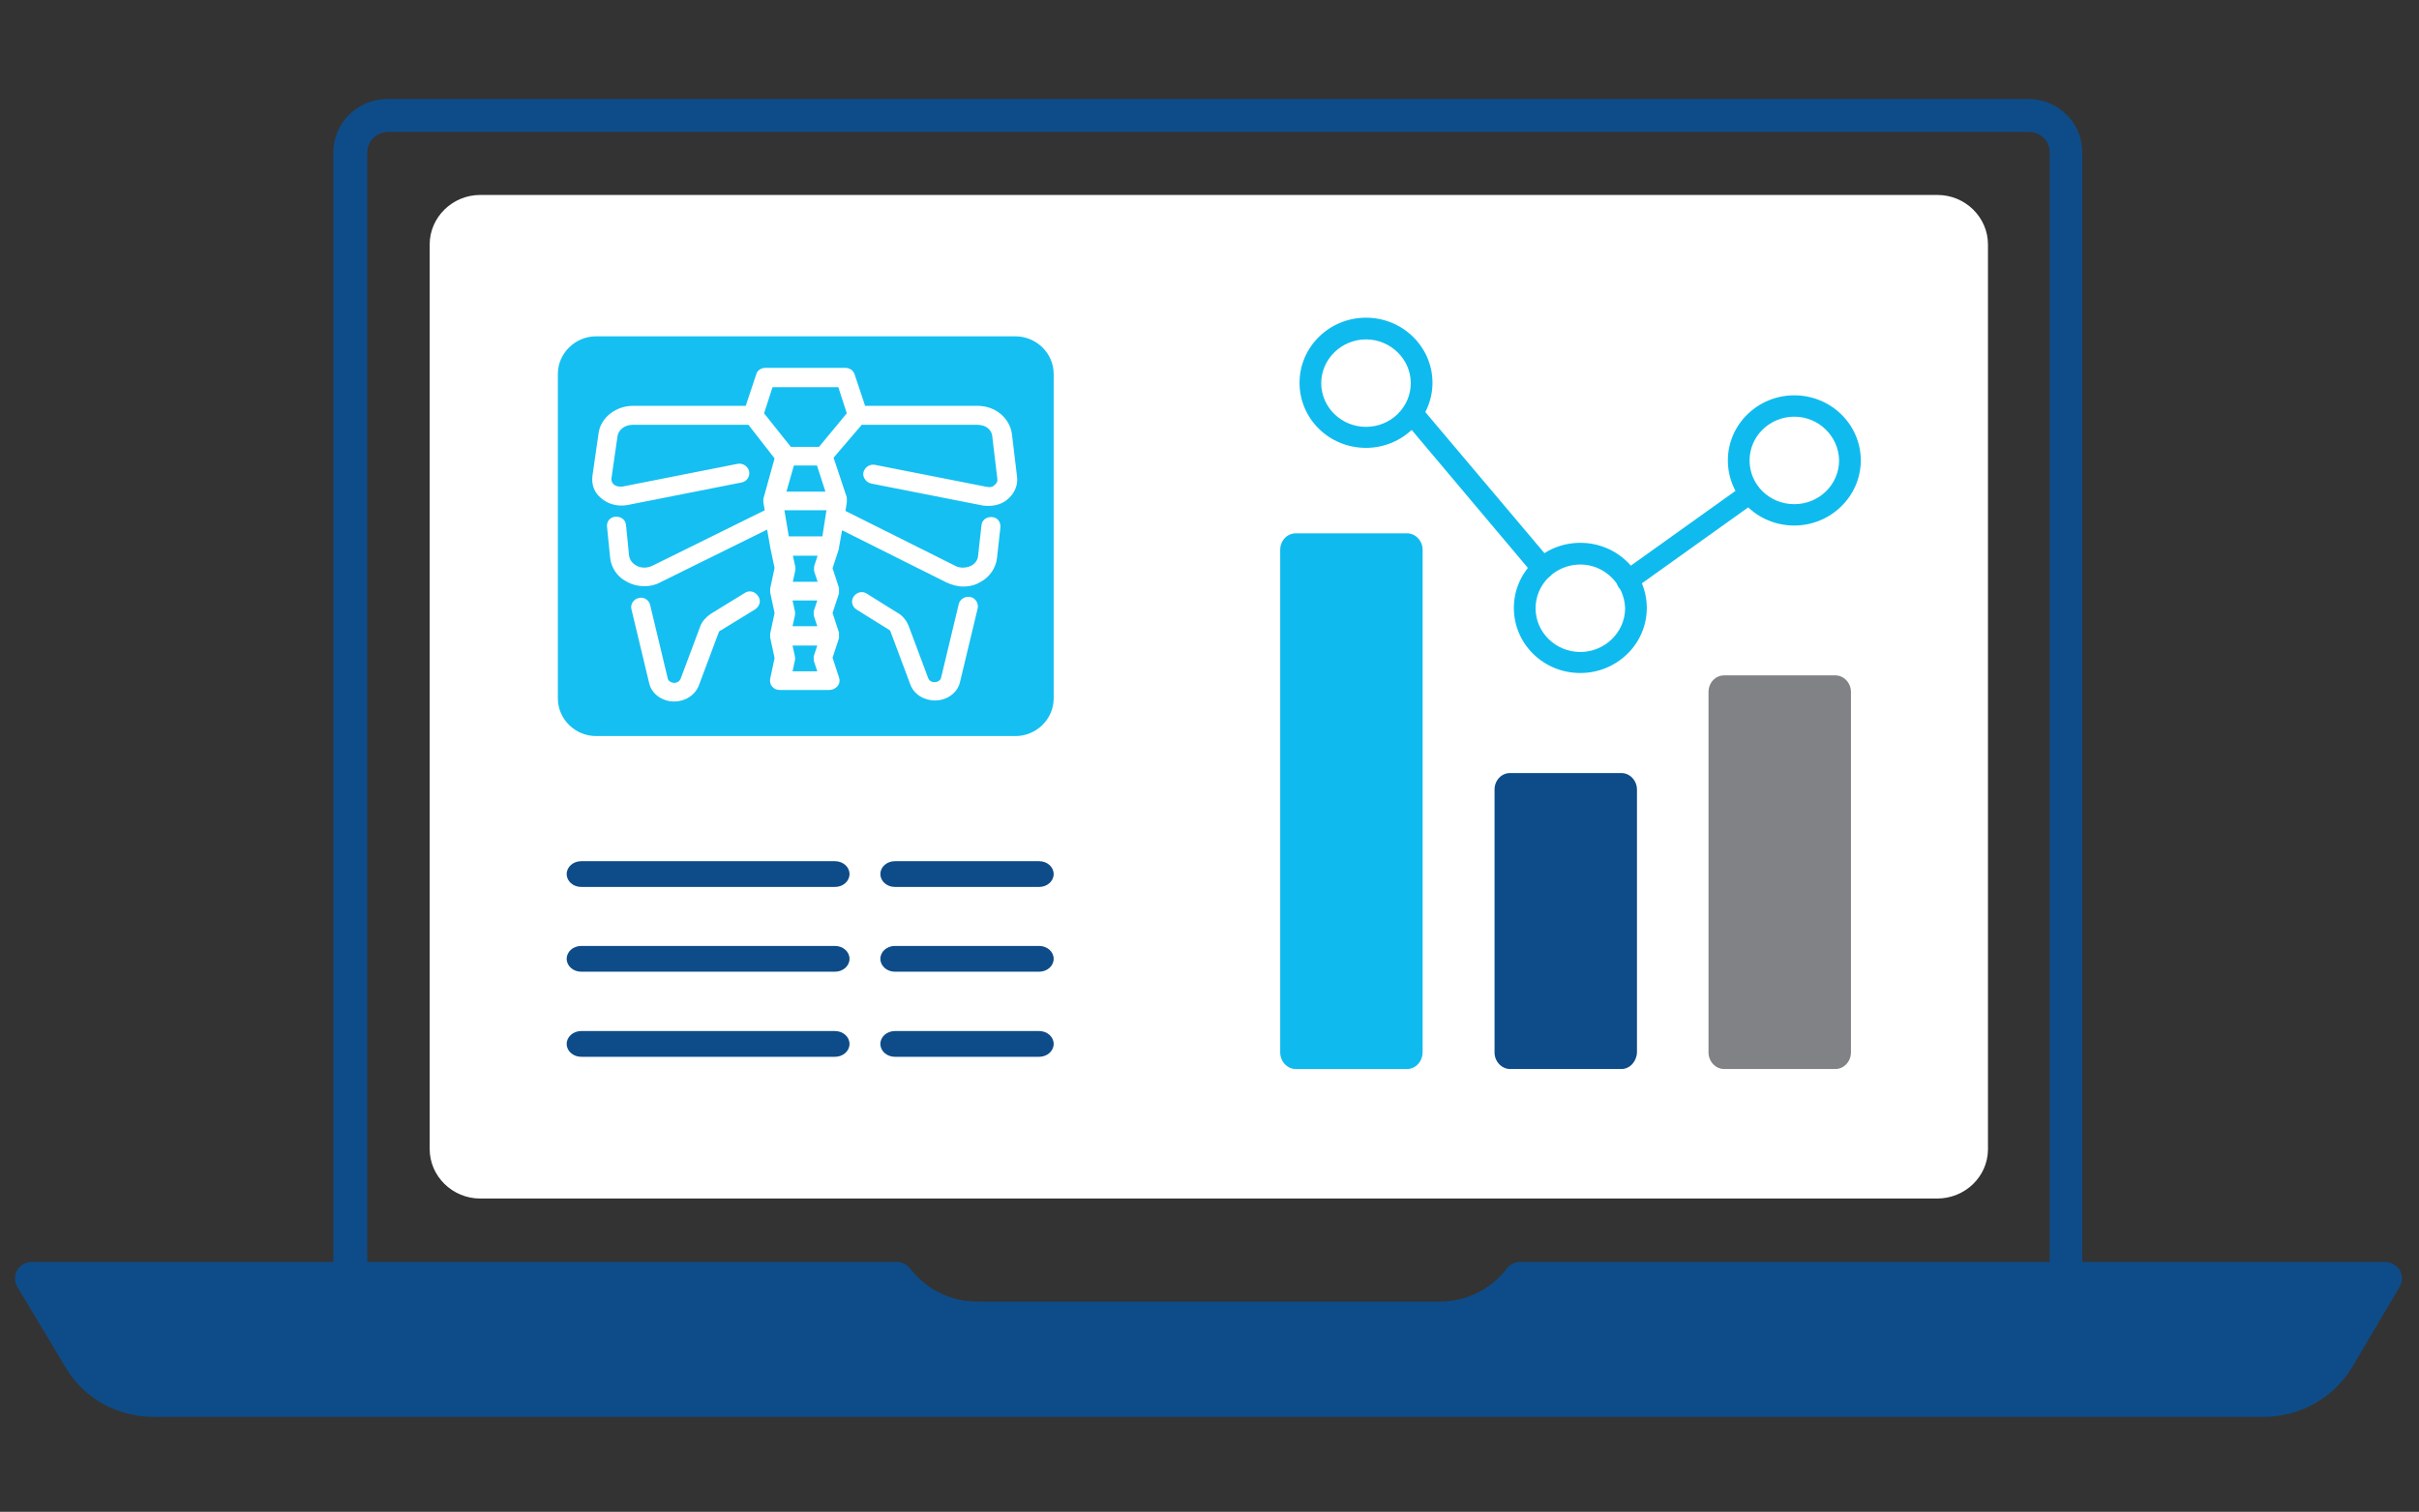 <?xml version="1.0" encoding="utf-8"?>
<!-- Generator: Adobe Illustrator 24.2.1, SVG Export Plug-In . SVG Version: 6.00 Build 0)  -->
<svg version="1.1" id="Layer_1" xmlns="http://www.w3.org/2000/svg" xmlns:xlink="http://www.w3.org/1999/xlink" x="0px" y="0px"
	 viewBox="0 0 713.3 445.9" style="enable-background:new 0 0 713.3 445.9;" xml:space="preserve">
<rect x="0" y="0" width="713.3" height="445.9" fill="#333333" stroke="none"/>
<style type="text/css">
	.st0{fill:#0E4C89;}
	.st1{fill:#FFFFFF;}
	.st2{fill:#0FBBEE;}
	.st3{fill:#808285;}
	.st4{fill:#15BFF1;}
</style>
<g>
	<g>
		<g>
			<path class="st0" d="M609.4,382.1c-2.7,0-5-2.2-5-4.9V44.9c0-3.4-2.7-6-6.2-6H114.5c-3.4,0-6.2,2.7-6.2,6v332.2
				c0,2.7-2.3,4.9-5,4.9s-5-2.2-5-4.9V44.9c0-8.7,7.2-15.7,16-15.7h483.7c8.9,0,16,7,16,15.7v332.2
				C614.4,379.8,612.1,382.1,609.4,382.1z"/>
		</g>
		<g>
			<path class="st1" d="M581.1,72.1c0-5.3-4.4-9.7-9.9-9.7H141.6c-5.4,0-9.9,4.3-9.9,9.7v267c0,5.3,4.4,9.7,9.9,9.7h429.7
				c5.4,0,9.9-4.3,9.9-9.7V72.1z"/>
			<path class="st1" d="M571.2,353.5H141.6c-8.2,0-14.9-6.6-14.9-14.6V72.1c0-8,6.7-14.6,14.9-14.6h429.7c8.2,0,14.9,6.6,14.9,14.6
				v267C586.1,347.1,579.4,353.5,571.2,353.5z M141.6,67.2c-2.7,0-4.9,2.1-4.9,4.8v267c0,2.7,2.1,4.8,4.9,4.8h429.7
				c2.7,0,4.9-2.1,4.9-4.8V72.1c0-2.7-2.1-4.8-4.9-4.8H141.6V67.2z"/>
		</g>
		<g>
			<g>
				<path class="st0" d="M667.3,417.9H45.4c-10.6,0-20.2-5.2-25.7-14L5.1,379.5c-0.9-1.5-0.9-3.4,0-4.9c0.9-1.5,2.6-2.4,4.3-2.4h255
					c1.6,0,3,0.7,4,2c4.6,6,11.9,9.7,19.6,9.7h136.7c7.6,0,14.9-3.6,19.6-9.7c1-1.3,2.4-2,4-2h255c1.7,0,3.4,1,4.3,2.4
					c0.9,1.5,0.9,3.4,0,4.9l-14.4,24.4C687.5,412.7,677.9,417.9,667.3,417.9z"/>
			</g>
		</g>
	</g>
	<g>
		<g>
			<g>
				<g>
					<path class="st2" d="M416.2,310.4c0,1-0.7,1.8-1.3,1.8h-32.8c-0.8,0-1.3-0.8-1.3-1.8V162.2c0-1,0.7-1.8,1.3-1.8h32.8
						c0.7,0,1.3,0.8,1.3,1.8V310.4z"/>
					<path class="st2" d="M414.9,315.3h-32.8c-2.5,0-4.6-2.2-4.6-4.9V162.2c0-2.7,2-4.9,4.6-4.9h32.8c2.5,0,4.6,2.2,4.6,4.9v148.1
						C419.5,313.1,417.4,315.3,414.9,315.3z"/>
				</g>
			</g>
			<g>
				<g>
					<g>
						<g>
							<path class="st0" d="M542.5,310.4c0,1-0.7,1.8-1.3,1.8h-32.8c-0.8,0-1.3-0.8-1.3-1.8V204.1c0-1,0.7-1.8,1.3-1.8h32.8
								c0.7,0,1.3,0.8,1.3,1.8V310.4z"/>
						</g>
						<g>
							<path class="st3" d="M541.2,315.3h-32.8c-2.5,0-4.6-2.2-4.6-4.9V204.1c0-2.7,2-4.9,4.6-4.9h32.8c2.5,0,4.6,2.2,4.6,4.9v106.3
								C545.8,313.1,543.7,315.3,541.2,315.3z"/>
						</g>
					</g>
				</g>
			</g>
			<g>
				<g>
					<g>
						<g>
							<path class="st0" d="M479.4,310.4c0,1-0.7,1.8-1.3,1.8h-32.8c-0.8,0-1.3-0.8-1.3-1.8v-77.5c0-1,0.7-1.8,1.3-1.8h32.8
								c0.8,0,1.3,0.8,1.3,1.8V310.4z"/>
						</g>
						<g>
							<path class="st0" d="M478.1,315.3h-32.8c-2.5,0-4.6-2.2-4.6-4.9v-77.5c0-2.7,2-4.9,4.6-4.9h32.8c2.5,0,4.6,2.2,4.6,4.9v77.5
								C482.6,313.1,480.6,315.3,478.1,315.3z"/>
						</g>
					</g>
				</g>
			</g>
		</g>
	</g>
	<g>
		<g>
			<path class="st2" d="M402.8,132.1c-10.9,0-19.6-8.6-19.6-19.2s8.8-19.2,19.6-19.2s19.6,8.6,19.6,19.2S413.5,132.1,402.8,132.1z
				 M402.8,100.1c-7.2,0-13.2,5.8-13.2,12.9s5.9,12.9,13.2,12.9c7.3,0,13.2-5.8,13.2-12.9C416,105.9,410,100.1,402.8,100.1z"/>
		</g>
		<g>
			<path class="st2" d="M466,198.5c-10.9,0-19.6-8.6-19.6-19.2s8.8-19.2,19.6-19.2s19.6,8.6,19.6,19.2
				C485.6,190,476.7,198.5,466,198.5z M466,166.5c-7.3,0-13.2,5.8-13.2,12.9s5.9,12.9,13.2,12.9c7.2,0,13.2-5.8,13.2-12.9
				C479,172.3,473.1,166.5,466,166.5z"/>
		</g>
		<g>
			<path class="st2" d="M529.1,155c-10.9,0-19.6-8.6-19.6-19.2s8.8-19.2,19.6-19.2s19.6,8.6,19.6,19.2S539.8,155,529.1,155z
				 M529.1,122.9c-7.3,0-13.2,5.8-13.2,12.9c0,7.2,5.9,12.9,13.2,12.9s13.2-5.8,13.2-12.9C542.2,128.7,536.3,122.9,529.1,122.9z"/>
		</g>
		<g>
			<path class="st2" d="M454.8,170.8c-0.9,0-1.8-0.4-2.5-1.2L415,125.3c-1.2-1.3-0.9-3.3,0.4-4.5c1.3-1.2,3.4-0.9,4.6,0.4l37.4,44.3
				c1.2,1.3,0.9,3.3-0.4,4.5C456.3,170.5,455.6,170.8,454.8,170.8z"/>
		</g>
		<g>
			<path class="st2" d="M479.9,174.5c-1,0-2-0.4-2.6-1.3c-1-1.4-0.8-3.3,0.7-4.3l36.1-25.8c1.4-1,3.4-0.8,4.4,0.6
				c1,1.4,0.8,3.3-0.7,4.3l-36.1,25.8C481.4,174.2,480.6,174.5,479.9,174.5z"/>
		</g>
	</g>
	<g>
		<g>
			<path class="st0" d="M246.2,261.6h-74.8c-2.4,0-4.3-1.7-4.3-3.8c0-2.1,1.9-3.8,4.3-3.8h74.8c2.4,0,4.3,1.7,4.3,3.8
				C250.5,259.9,248.6,261.6,246.2,261.6z"/>
		</g>
		<g>
			<path class="st0" d="M306.4,261.6h-42.5c-2.4,0-4.3-1.7-4.3-3.8c0-2.1,1.9-3.8,4.3-3.8h42.5c2.4,0,4.3,1.7,4.3,3.8
				C310.7,259.9,308.8,261.6,306.4,261.6z"/>
		</g>
	</g>
	<g>
		<g>
			<path class="st0" d="M246.2,286.6h-74.8c-2.4,0-4.3-1.7-4.3-3.8c0-2.1,1.9-3.8,4.3-3.8h74.8c2.4,0,4.3,1.7,4.3,3.8
				C250.5,284.9,248.6,286.6,246.2,286.6z"/>
		</g>
		<g>
			<path class="st0" d="M306.4,286.6h-42.5c-2.4,0-4.3-1.7-4.3-3.8c0-2.1,1.9-3.8,4.3-3.8h42.5c2.4,0,4.3,1.7,4.3,3.8
				C310.7,284.9,308.8,286.6,306.4,286.6z"/>
		</g>
	</g>
	<g>
		<g>
			<path class="st0" d="M246.2,311.7h-74.8c-2.4,0-4.3-1.7-4.3-3.8c0-2.1,1.9-3.8,4.3-3.8h74.8c2.4,0,4.3,1.7,4.3,3.8
				C250.5,310,248.6,311.7,246.2,311.7z"/>
		</g>
		<g>
			<path class="st0" d="M306.4,311.7h-42.5c-2.4,0-4.3-1.7-4.3-3.8c0-2.1,1.9-3.8,4.3-3.8h42.5c2.4,0,4.3,1.7,4.3,3.8
				C310.7,310,308.8,311.7,306.4,311.7z"/>
		</g>
	</g>
	<path class="st4" d="M299.4,217.1H175.8c-6.2,0-11.3-5-11.3-11.1v-95.7c0-6.1,5.1-11.1,11.3-11.1h123.6c6.2,0,11.3,5,11.3,11.1V206
		C310.7,212.1,305.6,217.1,299.4,217.1z"/>
	<g>
		<path class="st1" d="M291,143.6l-33-6.5c-1.5-0.3-3,0.7-3.4,2.2c-0.3,1.4,0.7,2.9,2.2,3.3l33,6.5c0.6,0.1,1.2,0.1,1.8,0.1
			c2.1,0,4.3-0.7,5.8-2.2c1.9-1.7,2.8-4.1,2.5-6.4l-1.5-12.5c-0.6-4.8-4.9-8.4-10.1-8.4h-33.2l-3.1-9.3c-0.4-1.2-1.5-1.9-2.7-1.9
			h-23.6c-1.2,0-2.4,0.7-2.7,1.9l-3.1,9.3h-33.3c-5,0-9.5,3.5-10.1,8.1l-1.8,12.5c-0.3,2.5,0.4,4.8,2.4,6.5c1.6,1.4,3.7,2.3,5.9,2.3
			c0.6,0,1.2,0,1.8-0.1l33.9-6.7c1.5-0.3,2.5-1.7,2.2-3.3c-0.3-1.4-1.8-2.5-3.4-2.2l-33.9,6.7c-1,0.1-1.9,0-2.7-0.7
			c-0.3-0.3-0.7-0.9-0.6-1.7l1.8-12.5c0.3-1.9,2.2-3.3,4.4-3.3h34.1h0.1l7.7,9.9l-3.3,11.9l0,0c0,0.1,0,0.1,0,0.3l0,0
			c0,0.1,0,0.1,0,0.3l0,0c0,0.1,0,0.1,0,0.3c0,0,0,0,0,0.1v0.1l0.4,2.3l-33.2,16.4c-1.5,0.7-3.3,0.7-4.7-0.1
			c-1.2-0.7-1.9-1.7-2.1-2.9l-0.9-9c-0.1-1.6-1.5-2.6-3.1-2.5s-2.7,1.4-2.5,3l0.9,9c0.3,3,2.1,5.8,5,7.2c1.6,0.9,3.4,1.3,5.2,1.3
			c1.6,0,3.3-0.4,4.7-1.2l31.4-15.5l0.9,5.1c0,0,0,0,0,0.1l0,0l1.3,6.1l-1.3,6.1v0.1c0,0,0,0,0,0.1c0,0.1,0,0.4,0,0.6l0,0
			c0,0.1,0,0.1,0,0.3l0,0l1.3,6.1l-1.3,6.1l0,0c0,0.1,0,0.1,0,0.3l0,0c0,0.1,0,0.4,0,0.6c0,0,0,0,0,0.1v0.1l1.3,6.1l-1.3,6.1
			c-0.1,0.9,0,1.7,0.6,2.3c0.6,0.7,1.3,1,2.2,1h14.7c0.9,0,1.8-0.4,2.4-1.2c0.6-0.7,0.7-1.6,0.4-2.5l-1.9-5.8l1.9-5.8l0,0v-0.1v-0.1
			c0,0,0,0,0-0.1s0-0.1,0-0.3c0,0,0,0,0-0.1c0-0.1,0-0.1,0-0.3l0,0c0-0.1,0-0.1,0-0.3l0,0c0-0.1,0-0.1,0-0.3l0,0l-1.9-5.8l1.9-5.8
			l0,0c0-0.1,0-0.1,0-0.3l0,0c0-0.1,0-0.1,0-0.3l0,0c0-0.1,0-0.1,0-0.3c0,0,0,0,0-0.1s0-0.1,0-0.3v-0.1v-0.1v-0.1l0,0l-1.9-5.8
			l1.9-5.8l0,0v-0.1v-0.1c0,0,0,0,0-0.1l0.9-5.1l30.8,15.4c1.5,0.7,3.3,1.2,4.9,1.2c1.8,0,3.6-0.4,5-1.3c2.8-1.4,4.7-4.2,5-7.2l1-9
			c0.1-1.6-0.9-2.9-2.5-3c-1.6-0.1-3,0.9-3.1,2.5l-1,9c-0.1,1.2-0.9,2.3-2.1,2.9c-1.5,0.7-3.3,0.7-4.6,0l-32.4-16.2l0.4-2.5l0,0l0,0
			c0-0.1,0-0.1,0-0.3c0,0,0,0,0-0.1s0-0.1,0-0.3c0,0,0,0,0-0.1c0-0.1,0-0.1,0-0.3c0,0,0,0,0-0.1c0-0.1,0-0.1,0-0.3l0,0l0,0l0,0
			l-3.9-11.7l8.3-9.7h34.1c2.4,0,4.3,1.4,4.4,3.5l1.5,12.5c0.1,0.9-0.4,1.4-0.7,1.6C292.9,143.6,292,143.8,291,143.6z M240,195l1,3
			h-7.3l0.7-3.2c0.1-0.4,0.1-0.7,0-1.2l-0.7-3.2h7.3l-1,3C239.9,193.7,239.9,194.4,240,195z M240,181.7l1,3h-7.3l0.7-3.2
			c0.1-0.4,0.1-0.7,0-1.2l-0.7-3.2h7.3l-1,3C239.9,180.5,239.9,181.1,240,181.7z M233.8,171.5l0.7-3.2c0.1-0.4,0.1-0.7,0-1.2
			l-0.7-3.2h7.3l-1,3c-0.1,0.6-0.1,1.2,0,1.7l1,3h-7.3V171.5z M242.5,158.2h-9.9l-1.3-7.7h12.4L242.5,158.2z M231.9,145l2.2-7.7h6.8
			l2.5,7.7H231.9z M241.5,131.8h-8.3l-7.9-9.9l2.5-7.7h19.4l2.5,7.7L241.5,131.8z"/>
		<path class="st1" d="M219.6,174.9l-10.1,6.2c-1.3,0.9-2.5,2.2-3,3.6l-5.8,15.5c-0.3,0.7-1,1.2-1.9,1.2c-0.9,0-1.8-0.6-1.9-1.3
			l-5.2-21.7c-0.3-1.4-1.9-2.5-3.4-2c-1.5,0.3-2.5,1.9-2.1,3.3l5.2,21.7c0.7,3.3,3.9,5.5,7.4,5.5c3.3,0,6.2-1.9,7.3-4.8l5.8-15.5
			c0.1-0.3,0.3-0.6,0.7-0.7l10.1-6.2c1.3-0.9,1.8-2.5,0.9-3.8C222.7,174.4,220.9,174,219.6,174.9z"/>
		<path class="st1" d="M282.7,178.2l-5.2,21.7c-0.1,0.7-1,1.3-1.9,1.3c-0.9,0-1.6-0.4-1.9-1.2l-5.8-15.5c-0.6-1.4-1.6-2.8-3-3.6
			l-9.3-5.8c-1.3-0.9-3.1-0.4-3.9,0.9c-0.9,1.3-0.4,3,0.9,3.8l9.3,5.8c0.3,0.1,0.6,0.4,0.7,0.7l5.8,15.5c1,2.9,4,4.8,7.3,4.8
			c3.6,0,6.7-2.3,7.4-5.5l5.2-21.7c0.3-1.4-0.6-3-2.1-3.3C284.6,175.7,283,176.8,282.7,178.2z"/>
	</g>
</g>
</svg>
